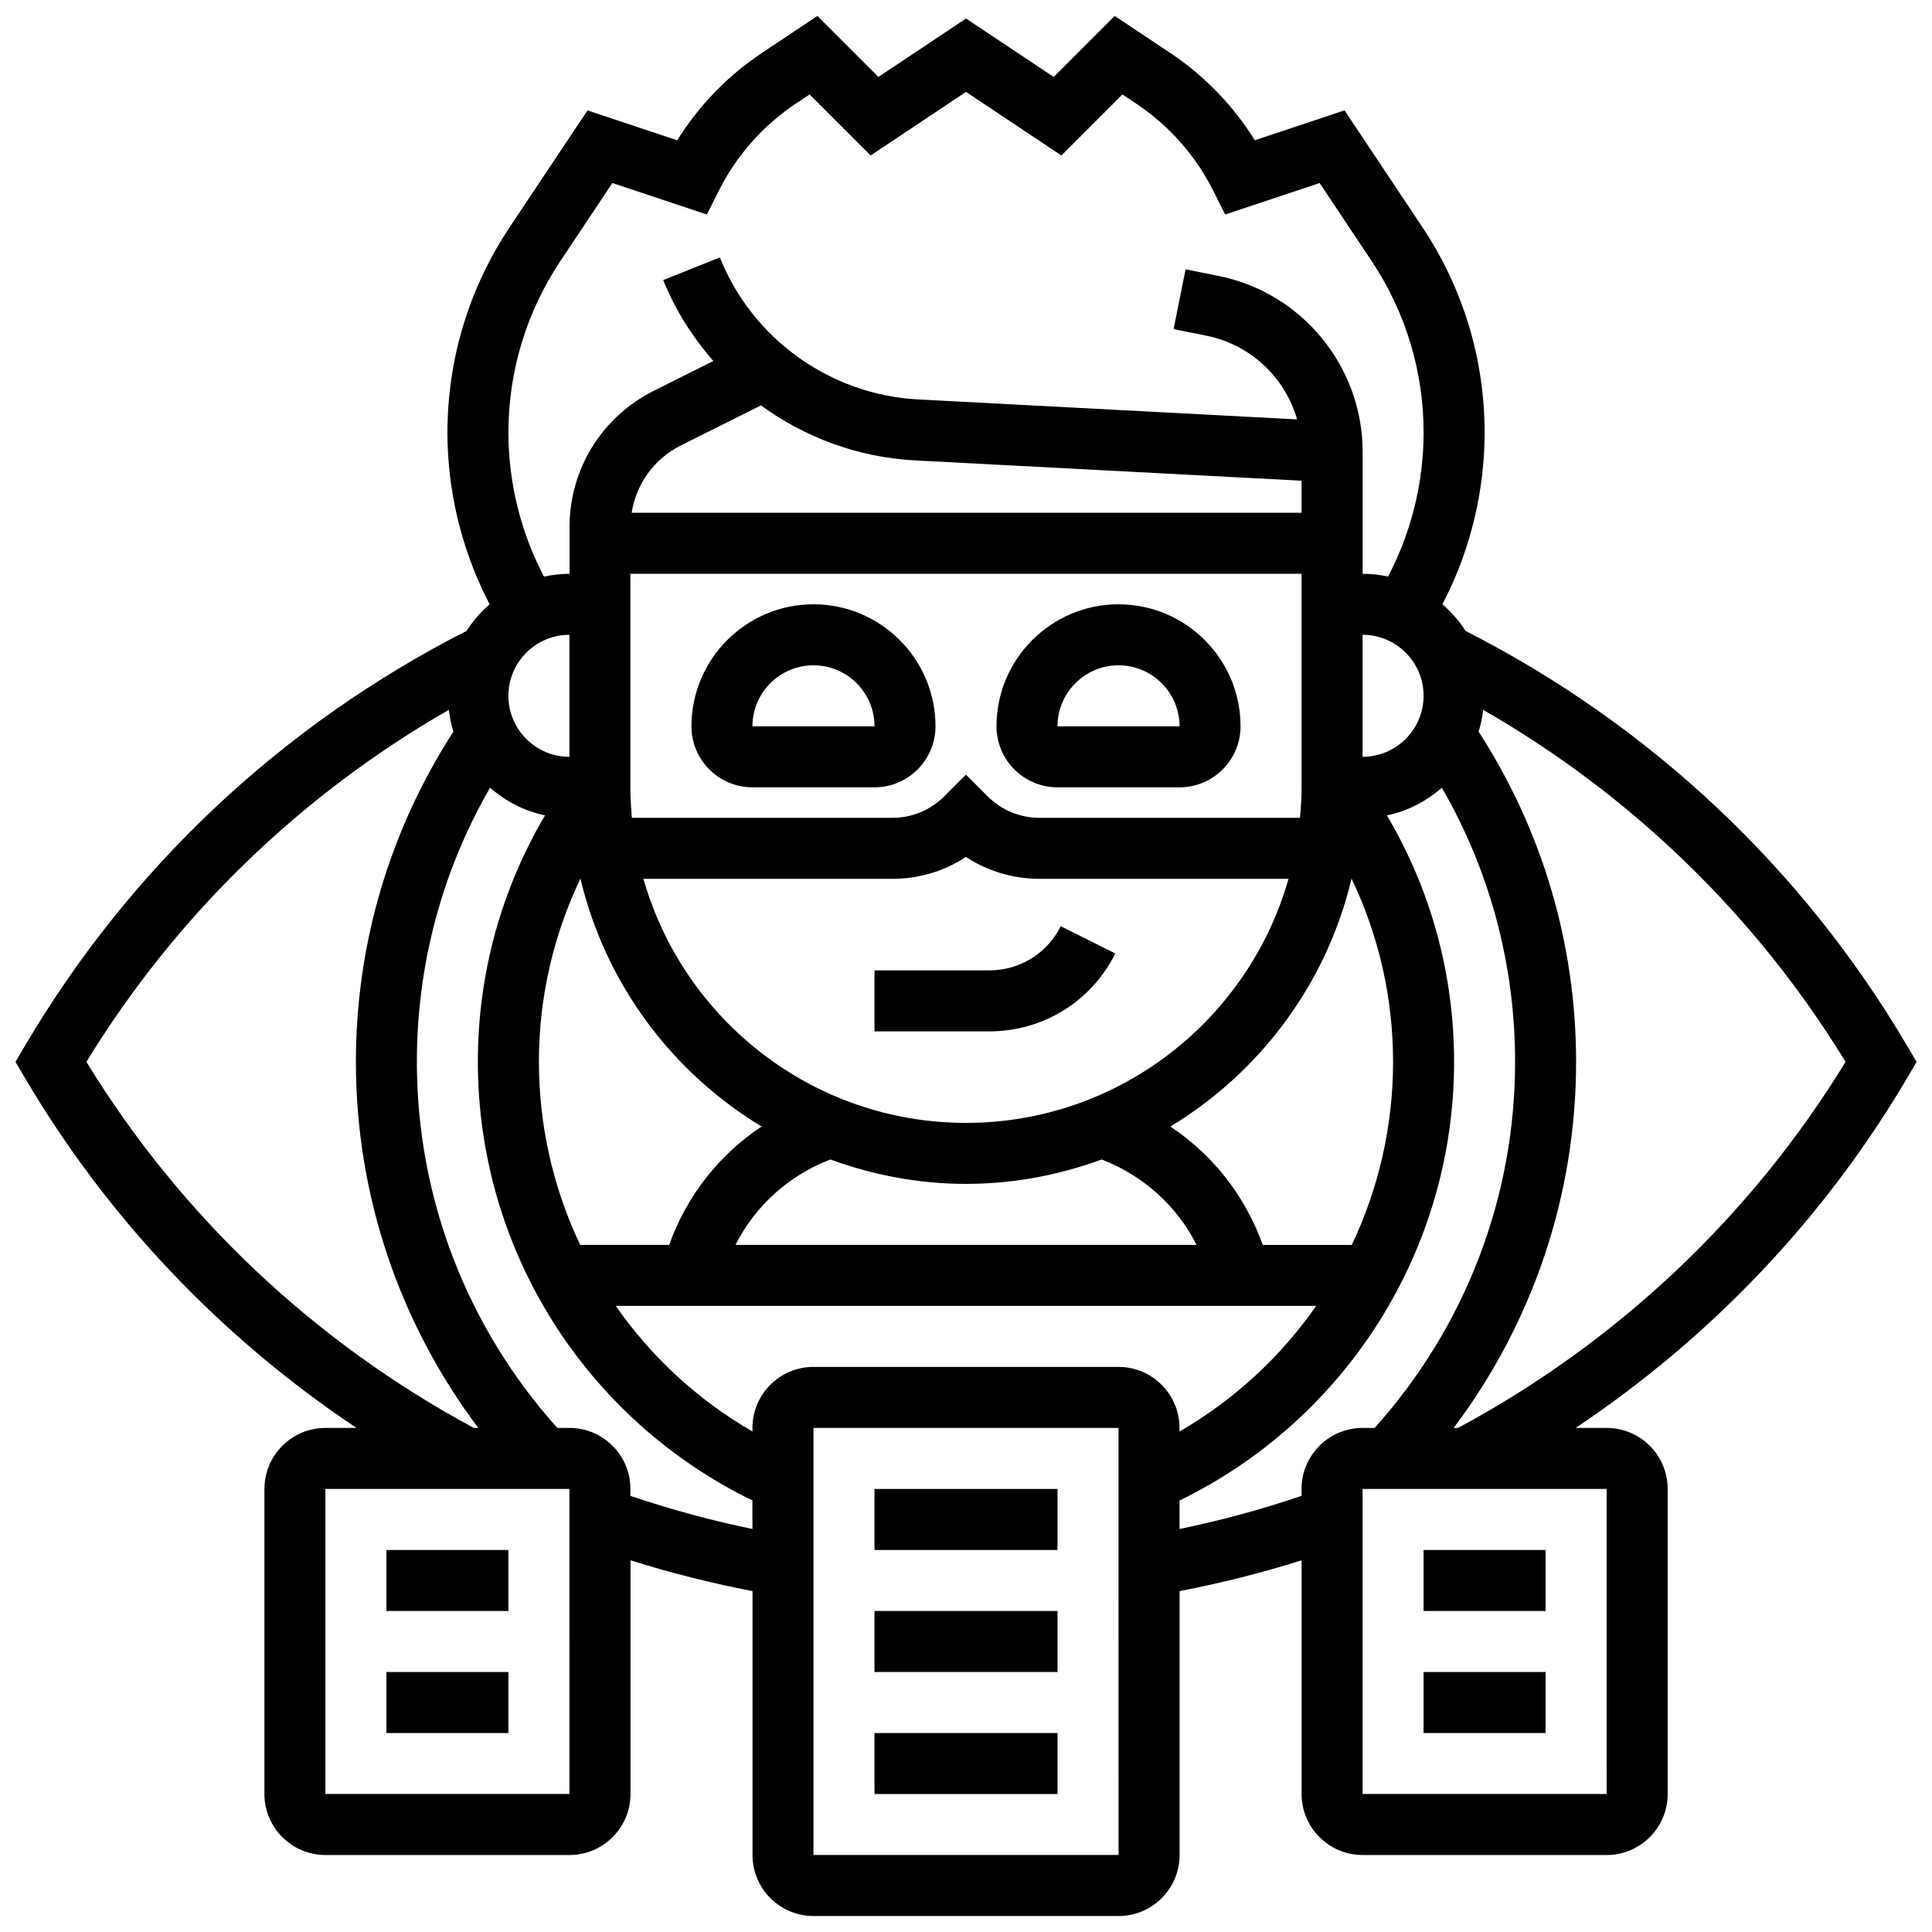 <?xml version="1.0" encoding="UTF-8"?>
<!-- Uploaded to: ICON Repo, www.iconrepo.com, Generator: ICON Repo Mixer Tools -->
<svg width="800px" height="800px" version="1.1" viewBox="144 144 512 512" xmlns="http://www.w3.org/2000/svg">
 <defs>
  <clipPath id="a">
   <path d="m148.09 148.09h503.81v503.81h-503.81z"/>
  </clipPath>
 </defs>
 <path d="m343.41 352.65h32.336c8.918 0 16.168-7.25 16.168-16.168 0-17.832-14.504-32.336-32.336-32.336s-32.336 14.504-32.336 32.336c0 8.918 7.25 16.168 16.168 16.168zm16.168-32.336c8.918 0 16.168 7.25 16.176 16.168h-32.344c0-8.91 7.25-16.168 16.168-16.168z"/>
 <path d="m424.25 352.65h32.336c8.918 0 16.168-7.25 16.168-16.168 0-17.832-14.504-32.336-32.336-32.336s-32.336 14.504-32.336 32.336c0 8.918 7.254 16.168 16.168 16.168zm16.168-32.336c8.918 0 16.168 7.25 16.176 16.168h-32.344c0-8.91 7.254-16.168 16.168-16.168z"/>
 <path d="m406.18 401.16h-30.43v16.168h30.43c14.227 0 27.027-7.914 33.387-20.641l-14.461-7.234c-3.606 7.219-10.859 11.707-18.926 11.707z"/>
 <path d="m375.75 538.59h48.504v16.168h-48.504z"/>
 <path d="m375.75 570.93h48.504v16.168h-48.504z"/>
 <path d="m375.75 603.27h48.504v16.168h-48.504z"/>
 <path d="m521.26 554.76h32.336v16.168h-32.336z"/>
 <path d="m521.26 587.1h32.336v16.168h-32.336z"/>
 <path d="m246.4 554.76h32.336v16.168h-32.336z"/>
 <path d="m246.4 587.1h32.336v16.168h-32.336z"/>
 <g clip-path="url(#a)">
  <path d="m649.5 421.31c-27.793-47.254-68.289-85.25-117.12-110.12-1.68-2.652-3.758-4.988-6.113-7.051l0.816-1.625c6.773-13.559 10.355-28.73 10.355-43.883 0-19.426-5.699-38.238-16.477-54.406l-20.648-30.973-23.77 7.922c-5.723-9.199-13.379-17.113-22.418-23.137l-14.723-9.816-16.168 16.168-23.227-15.48-23.219 15.48-16.168-16.168-14.73 9.824c-9.039 6.023-16.695 13.945-22.418 23.137l-23.77-7.922-20.648 30.973c-10.777 16.168-16.477 34.98-16.477 54.406 0 15.148 3.582 30.324 10.355 43.883l0.816 1.625c-2.359 2.062-4.43 4.398-6.113 7.051-48.84 24.859-89.324 62.855-117.12 110.11l-2.41 4.098 2.41 4.098c21.98 37.375 52.129 68.984 87.957 92.914h-8.23c-8.918 0-16.168 7.25-16.168 16.168v80.844c0 8.918 7.25 16.168 16.168 16.168h64.676c8.918 0 16.168-7.25 16.168-16.168v-61.941c10.598 3.363 21.422 6.062 32.336 8.172v69.938c0 8.918 7.25 16.168 16.168 16.168h80.844c8.918 0 16.168-7.25 16.168-16.168v-69.938c10.914-2.109 21.738-4.816 32.336-8.172v61.941c0 8.918 7.25 16.168 16.168 16.168h64.676c8.918 0 16.168-7.25 16.168-16.168v-80.844c0-8.918-7.25-16.168-16.168-16.168h-8.23c35.82-23.938 65.977-55.547 87.957-92.914l2.41-4.098zm-147.26 52.605h-23.59c-4.648-12.969-13.219-23.879-24.496-31.367 23.809-14.398 41.434-37.906 48.02-65.715 7.188 15.062 11.004 31.504 11.004 48.578 0.004 17.129-3.879 33.629-10.938 48.504zm-215.42-48.508c0-17.074 3.816-33.516 11.004-48.578 6.582 27.809 24.211 51.32 48.012 65.707-11.277 7.484-19.848 18.398-24.496 31.367h-23.59c-7.051-14.863-10.93-31.363-10.93-48.496zm-8.086-97.008c0-8.918 7.25-16.168 16.168-16.168v32.336c-8.914 0-16.168-7.254-16.168-16.168zm66.922-76.965c11.715 8.535 25.812 13.785 40.801 14.574l102.47 5.383v8.496l-177.53 0.004c1.203-7.672 5.973-14.316 13.09-17.875zm54.344 190.14c-40.613 0-74.883-27.406-85.484-64.676h65.961c7.043 0 13.766-2.019 19.516-5.797 5.746 3.773 12.473 5.797 19.516 5.797h65.961c-10.586 37.273-44.848 64.676-85.469 64.676zm88.926-145.52v56.59c0 2.734-0.168 5.418-0.414 8.086h-69c-5.215 0-10.113-2.027-13.801-5.715l-5.723-5.723-5.723 5.723c-3.68 3.688-8.586 5.715-13.801 5.715h-69c-0.242-2.668-0.414-5.352-0.414-8.086v-56.59zm-124.87 155.22c11.238 4.106 23.309 6.469 35.949 6.469 12.645 0 24.715-2.359 35.949-6.469 11.043 4.254 19.91 12.297 25.156 22.637h-122.21c5.246-10.34 14.105-18.387 25.156-22.637zm141.04-139.05c8.918 0 16.168 7.25 16.168 16.168 0 8.918-7.25 16.168-16.168 16.168zm-217.71-16.941c-5.66-11.316-8.648-23.992-8.648-36.645 0-16.227 4.754-31.934 13.758-45.441l13.793-20.695 25.047 8.344 3.137-6.266c4.664-9.32 11.707-17.309 20.379-23.082l3.703-2.465 16.168 16.168 25.281-16.855 25.281 16.855 16.168-16.168 3.703 2.465c8.668 5.781 15.715 13.758 20.379 23.082l3.137 6.266 25.047-8.344 13.793 20.695c9.004 13.508 13.758 29.215 13.758 45.441 0 12.652-2.992 25.328-8.648 36.645l-0.75 1.512c-2.184-0.469-4.438-0.734-6.758-0.734v-32.336c0-22.578-16.07-42.176-38.207-46.605l-8.715-1.746-3.176 15.852 8.715 1.746c11.707 2.344 20.84 11.109 24.012 22.168l-100.41-5.285c-23.273-1.223-43.914-16-52.562-37.633l-15.012 6c3.203 7.996 7.801 15.141 13.289 21.449l-15.773 7.891c-13.785 6.894-22.344 20.746-22.344 36.152v12.352c-2.32 0-4.574 0.266-6.758 0.734zm-120.49 130.12c23.75-38.797 56.719-70.703 96.047-93.293 0.234 1.988 0.629 3.906 1.211 5.773-16.855 26.105-25.836 56.242-25.836 87.52 0 35.305 11.465 69.121 32.434 97.012h-1.172c-42.246-22.723-77.656-56.129-102.68-97.012zm63.332 194.02v-80.844h64.676l0.008 80.844zm80.84-79v-1.844c0-8.918-7.25-16.168-16.168-16.168h-3.211c-23.961-26.734-37.211-61.004-37.211-97.012 0-25.723 6.676-50.617 19.395-72.645 4.113 3.559 9.039 6.191 14.559 7.316-11.617 19.75-17.793 42.039-17.793 65.328 0 49.637 28.418 94.648 72.758 116.24l0.004 7.555c-10.941-2.25-21.758-5.199-32.332-8.773zm32.34-18.012v0.953c-14.566-8.414-26.855-19.84-36.219-33.289h185.61c-9.371 13.453-21.648 24.867-36.219 33.289v-0.953c0-8.918-7.25-16.168-16.168-16.168h-80.844c-8.914 0-16.164 7.258-16.164 16.168zm16.168 113.18v-113.18h80.844l0.008 113.18zm129.35-97.012v1.844c-10.574 3.582-21.391 6.523-32.336 8.77v-7.543c44.344-21.602 72.758-66.605 72.758-116.24 0-23.289-6.168-45.57-17.793-65.328 5.523-1.125 10.445-3.758 14.559-7.316 12.723 22.02 19.402 46.914 19.402 72.637 0 36.016-13.25 70.285-37.219 97.012h-3.203c-8.918 0-16.168 7.262-16.168 16.168zm80.859 80.844h-64.691v-80.844h64.676zm-39.371-97.012h-1.172c20.98-27.883 32.441-61.699 32.441-97.012 0-31.277-8.98-61.406-25.836-87.52 0.574-1.859 0.977-3.773 1.203-5.766 39.328 22.586 72.297 54.488 96.047 93.293-25.02 40.875-60.438 74.281-102.68 97.004z"/>
 </g>
</svg>